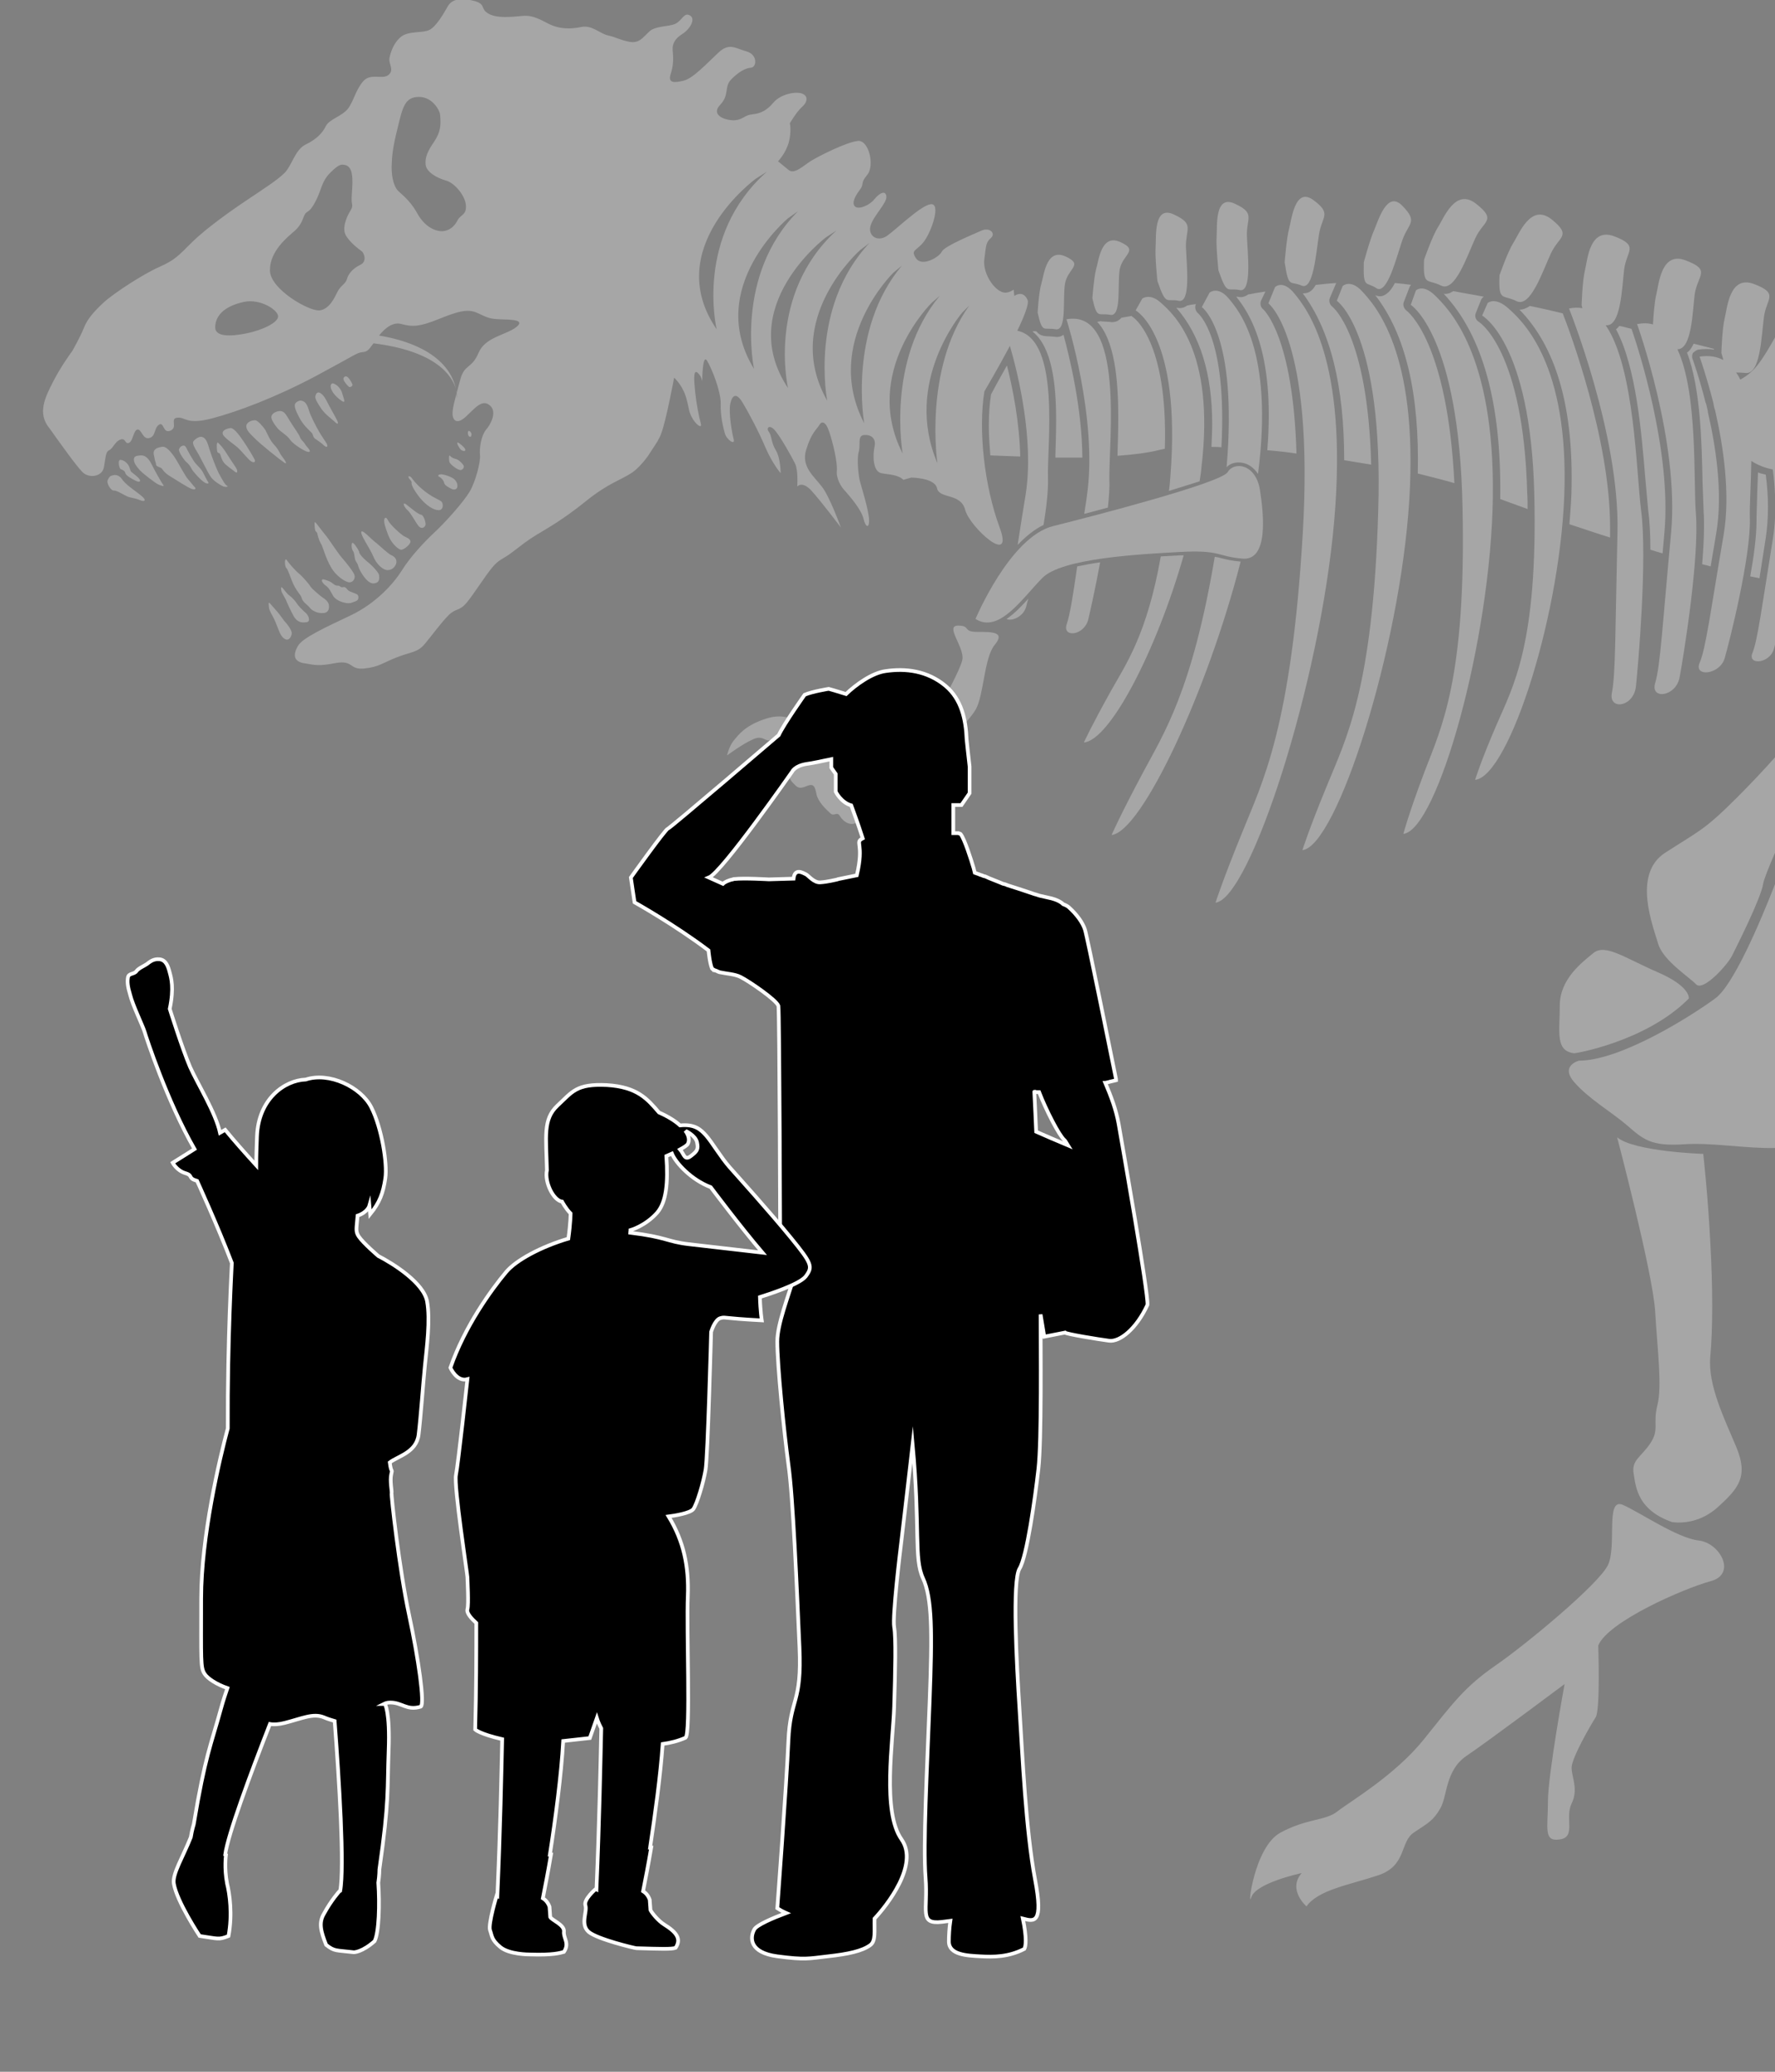 <?xml version="1.0" encoding="utf-8"?>
<!-- Generator: Adobe Illustrator 27.8.1, SVG Export Plug-In . SVG Version: 6.00 Build 0)  -->
<svg version="1.1" id="_レイヤー_1" xmlns="http://www.w3.org/2000/svg" xmlns:xlink="http://www.w3.org/1999/xlink" x="0px"
	 y="0px" viewBox="0 0 480 560" style="enable-background:new 0 0 480 560;" xml:space="preserve">
<rect x="0" y="0" width="480" height="560" fill="#808080" stroke="none"/>
<style type="text/css">
	.st0{opacity:0.3;}
	.st1{fill:#FFFFFF;}
	.st2{stroke:#FFFFFF;stroke-miterlimit:10;}
	.st3{fill:none;}
</style>
<g class="st0">
	<path class="st1" d="M437.9,88.1c-0.3,0.4-0.6,0.7-0.9,0.9c5.4,10,6.9,27.8,7.9,40l0.8,8.8c0.4,3,0.6,6.7,0.6,10.8
		c1.1,0.3,2.2,0.7,3.3,1l0.5-5.7c2-22.1-7.3-50.5-8.9-55C440.1,88.6,439,88.3,437.9,88.1L437.9,88.1z"/>
	<path class="st1" d="M455.9,70.4c-6.7-2.6-7.3,6.4-8,9.2c-0.5,2-0.8,6-0.9,8.1c-1.3-0.4-2.7-0.4-4.3-0.1c0,0,11.5,31.8,9.2,56.4
		c-2.3,24.6-2.9,36-4.3,40.6c-1.4,4.6,5.6,3.8,6.6-1.5c1-5.3,5.4-32.2,4.4-44.4c-0.7-8.6,0.6-32.4-5-44.3c3.9,0.1,4.1-10.1,4.7-15
		C459.2,74.2,462.7,73,455.9,70.4L455.9,70.4z"/>
	<path class="st1" d="M413.7,82.7c-0.4,0.3-0.8,0.5-1.3,0.7c-0.5,0.2-1,0.3-1.5,0.3c9.7,9.9,14.4,25.7,14.1,47.2
		c0,3.4-0.3,7-0.6,10.8c3.4,1.1,7.1,2.4,11,3.6l0-1.5c0-0.5,0-1,0-1.5c0-23.7-11.1-53.3-12.8-57.6C419.7,84,416.7,83.3,413.7,82.7
		L413.7,82.7z"/>
	<path class="st1" d="M400.5,81.1c0.1-0.3,0.3-0.5,0.5-0.7c0,0,0.1-0.1,0.3-0.2c-2.8-0.5-5.6-1-8.3-1.5c-0.3,0.2-0.6,0.3-0.9,0.5
		c-0.6,0.2-1.1,0.3-1.7,0.2c10.5,11.1,15.6,29.5,15.3,54.8c0,0.2,0,0.5,0,0.7c1.6,0.6,4.1,1.5,7.4,2.7c0-1.4,0-2.8-0.1-4.2
		C412,94.6,400,87,399.9,87c-0.8-0.5-1.2-1.5-0.8-2.4L400.5,81.1L400.5,81.1z"/>
	<path class="st1" d="M419.6,59.3c-5.7-4.5-8.8,4-10.4,6.4c-1.5,2.4-3.7,8.7-3.7,8.7c-0.3,7.3,0.8,5.1,4.6,7
		c3.8,1.9,7.1-8.2,9.3-12.9C421.5,63.9,425.2,63.8,419.6,59.3L419.6,59.3z"/>
	<path class="st1" d="M402.3,81.9l-1.5,3.4c0,0,13.1,7.2,14.1,48.1c1,40.8-5.8,52.3-10.2,62.5c-4.4,10.2-5.8,14.9-5.8,14.9
		c9.2-0.9,23.7-45.9,24.2-80c0.5-34-12.1-44.7-15.5-47.7C404.2,80.2,402.3,81.9,402.3,81.9L402.3,81.9z"/>
	<path class="st1" d="M371.6,62.2c-1.1,2.4-2.8,8.7-2.8,8.7c-0.2,7.3,0.6,5.1,3.4,7c2.9,1.9,5.4-8.2,7-12.9c1.6-4.7,4.4-4.9,0.1-9.3
		C375.1,51.2,372.7,59.7,371.6,62.2L371.6,62.2z"/>
	<path class="st1" d="M459.3,94.5c1.5-0.2,2.9-0.2,4.2,0c0-0.1,0-0.1,0-0.2c-1.8-0.5-3.6-0.9-5.5-1.4c-0.5,1-1,1.9-1.8,2.4
		c3.7,9.6,4,24.7,4.2,34.9l0.3,8.2c0.1,1.2,0.1,2.5,0.1,4c0,3-0.2,6.5-0.5,10.1c0.8,0.2,1.6,0.4,2.3,0.6l1.5-8.9
		c1.9-11.1-0.2-24-2.3-33c0,0,0.1,0.2,0.1,0.2l-0.6-2.6c0,0,0,0.3,0,0.3c-1.8-7.2-3.6-12.1-3.6-12.1c-0.2-0.5-0.1-1.2,0.1-1.6
		C458.3,95,458.7,94.6,459.3,94.5L459.3,94.5z"/>
	<path class="st1" d="M363.1,77.3l-1.6,4c0,0,12.7,8.6,11.2,56.9c-1.4,48.3-8.9,61.9-13.8,74c-5,12.1-6.7,17.6-6.7,17.6
		c9.3-1,26.4-54.4,28.9-94.6c2.5-40.3-9.5-52.9-12.7-56.4C365.2,75.3,363.1,77.3,363.1,77.3L363.1,77.3z"/>
	<path class="st1" d="M382.9,78.5l-1.4,3.9c0,0,13.1,8.2,14,54.8c1,46.5-5.8,59.6-10.2,71.2c-4.4,11.6-5.8,17-5.8,17
		c9.2-1,23.7-52.3,24.2-91.1c0.5-38.8-12.1-50.9-15.5-54.3C384.8,76.6,382.9,78.5,382.9,78.5L382.9,78.5z"/>
	<path class="st1" d="M399.2,55.1c-5.7-4.5-8.8,4-10.4,6.4c-1.5,2.4-3.7,8.7-3.7,8.7c-0.3,7.3,0.8,5.1,4.6,7
		c3.8,1.9,7.1-8.2,9.3-12.9C401.1,59.7,404.9,59.6,399.2,55.1z"/>
	<path class="st1" d="M393.3,130.6C391.4,92,380.5,84.1,380.4,84c-0.7-0.5-1.1-1.5-0.8-2.3l1.5-3.9c0.1-0.3,0.2-0.5,0.4-0.7
		c0,0,0.1-0.1,0.1-0.1c-1.5-0.2-3-0.4-4.4-0.5c-0.9,1.8-1.9,2.9-3.1,3.4c-0.7,0.3-1.5,0.2-2.2-0.1c8.2,10.5,12,26.7,11.5,48.2
		C386.9,128.9,390.3,129.7,393.3,130.6L393.3,130.6z"/>
	<path class="st1" d="M361.3,76.6c0,0,0.1-0.1,0.1-0.1c-1.8,0.1-3.7,0.3-5.6,0.5c-0.5,0.9-1,1.5-1.7,1.9c-0.5,0.3-1.2,0.4-1.8,0.4
		c7.5,10,11.2,25.1,11.2,45.1c2.5,0.4,4.9,0.8,7.3,1.2c-0.9-35.2-10.4-42.6-10.5-42.7c-0.7-0.5-1-1.5-0.7-2.3L361.3,76.6L361.3,76.6
		z"/>
	<path class="st1" d="M317.5,58c-5.6-2.7-4.8,6.1-5,8.8c-0.2,2.7,0.5,9.2,0.5,9.2c2.4,6.9,2.4,4.6,5.7,5.3c3.4,0.8,2.2-9.5,2-14.5
		C320.6,61.8,323.1,60.6,317.5,58L317.5,58z"/>
	<path class="st1" d="M342.2,78.8c-1.5,0.2-3.1,0.5-4.7,0.8c-0.8,0.6-1.8,0.9-2.8,0.6l-0.4,0c3.4,4.2,10.6,14.8,8.4,41.5
		c2.6,0.2,5.2,0.5,7.9,0.9c-0.9-31.8-8.9-38.9-9-39c-0.7-0.5-0.9-1.5-0.6-2.3L342.2,78.8L342.2,78.8z"/>
	<path class="st1" d="M325,83c0,0,9.8,6.9,6.7,43.3c1-1.1,2.6-1.5,4.3-1.2c1.7,0.3,3.1,1.4,4.2,3c4.3-33.4-5.3-44.3-8-47.5
		c-2.9-3.4-5.1-1.5-5.1-1.5L325,83L325,83z"/>
	<path class="st1" d="M334,55.1c-5.6-2.7-4.8,6.1-5,8.8c-0.2,2.7,0.5,9.2,0.5,9.2c2.4,6.9,2.4,4.6,5.7,5.3c3.4,0.8,2.2-9.5,2-14.5
		C337,58.9,339.6,57.7,334,55.1L334,55.1z"/>
	<path class="st1" d="M269,174.3c2.9-3.5-0.6-3.5-4.7-3.5c-4.1,0-1.7-1.7-5.2-1.7c-3.5,0,1.2,5.2,1.2,8.7c0,3.5-12.8,24.5-12.8,24.5
		c-4.5,3.3-2.4,7.6-4.1,7c-1.7-0.7-2.1-1.3-4-0.1c-1.9,1.2-6,1.6-9,1.7c-3,0.1-4.5-0.2-4.5-0.2s0.1-2.7-2-5.3
		c-2.1-2.6-4.7-2.7-3.7-5.9c1-3.2-3.2-5.8-5.2-5.5c-2,0.4-3.6-1.3-8.6,0.5c-5,1.8-6.6,4-8,5.7c-1.2,1.4-1.8,4-1.8,4s4.2-3.1,6.9-4.3
		c2.7-1.3,3.4,0.5,4.5,0.2c1.1-0.3,3.1-2,4.4-0.6c1.3,1.4,2.7,3.6,1,5c-1.7,1.5-3.4-1.3-8.4,0.5c-5,1.8-9.4,7.7-10.2,10.4
		c-0.9,2.7-0.1,3,1.2,0.9c1.3-2.1,2.3-1.9,3.9-2.9c1.6-1,0.4-2.9,3.3-3.8c2.9-0.9,3.8-0.2,5.2,0.7c1.4,0.9,2.3,0.3,3.8-0.2
		c1.4-0.5,1.2,0.5,2.3,1.6c1.1,1.1,1.5,1.7,3.6,0.8c2.1-0.9,2.3,0.3,2.7,2.2c0.4,2,2.6,4.1,3.7,5.1c1.1,1.1,1.8-0.7,2.7,0.9
		c1,1.6,3.1,2.8,4.8,1.4c1.7-1.5,4.7-2.9,6.1-3.4c1.5-0.5,2.7,0.1,4.4-0.6c1.8-0.7,1.4-2.6,2.5-2.9c1.1-0.3,2.8,1.7,4.5,0.2
		c0.5-0.5,0.9-0.9,1.3-1.3c0,0,4.4-4.3,3.8-8.4c-0.6-4.1,7-9.9,9.3-14C266.1,187.7,266.1,177.8,269,174.3L269,174.3z"/>
	<path class="st1" d="M321,82.6c-0.8,0.6-1.7,0.8-2.7,0.6l-0.2,0c6.4,7.3,9.7,17.8,9.7,31.3c0,2-0.1,4.2-0.2,6.3
		c0.9,0,1.8,0,2.7,0.1c1.6-29.7-6.2-36.1-6.3-36.2c-0.7-0.6-1-1.6-0.6-2.5C322.5,82.3,321.8,82.4,321,82.6z"/>
	<path class="st1" d="M277.5,164c0.1-0.5,0.3-1.3,0.6-2.2c-1.8,2-3.8,4.1-5.9,5.5C273.5,168,276.7,166.8,277.5,164z"/>
	<path class="st1" d="M471.9,100.8c4.2,0.7,4.4-9.9,5.1-15c0.6-5.1,4.2-6.4-2.6-9c-6.7-2.6-7.3,6.4-8,9.2c-0.7,2.8-0.9,9.4-0.9,9.4
		c0.2,0.7,0.4,1.3,0.5,1.9c-1.7-0.9-3.8-1.3-6.4-0.9c0,0,1.8,5,3.7,12.4c0.1,0.6,0.2,1.3,0.5,2.1c2.2,9.6,4.2,22.6,2.3,33.7
		c-3.6,21-4.8,30.7-6.5,34.6c-1.6,3.9,5.5,3.2,6.8-1.3c1.3-4.5,7.1-27.5,6.8-37.8c-0.1-3.3,0.3-9.1,0.4-15.5
		c1.7,1.1,3.7,1.9,5.8,2.3c0.3,2.2,0.5,4.5,0.6,6.9V91.2c-1.4,2.5-2.9,5.1-4.5,7.2c-1.5,2-3.2,3.3-4.9,4.2c-0.3-0.7-0.7-1.3-1.1-1.9
		C470.2,100.7,470.9,100.7,471.9,100.8L471.9,100.8z"/>
	<path class="st1" d="M462.5,335.8c-0.6-12.3-1.9-23.9-1.9-23.9s-18.7-0.6-23.3-4.5c0,0,9.7,36.8,10.3,47.2
		c0.6,10.3,1.9,20,0.6,25.2c-1.3,5.2,0.6,6.5-1.9,10.3c-2.6,3.9-5.2,4.5-4.5,8.4c0.6,3.9,1.3,9.7,10.3,12.9c0,0,6.5,1.3,12.3-3.9
		c5.8-5.2,8.4-8.4,5.2-16.2c-3.2-7.7-7.8-16.8-7.1-24.6C463.2,359.1,463.2,348.1,462.5,335.8L462.5,335.8z"/>
	<path class="st1" d="M434.8,423.1c-2.6,5.2-22,21.3-30.4,27.1c-8.4,5.8-11.6,10.3-19.4,20c-7.8,9.7-20,16.8-23.3,19.4
		c-3.2,2.6-8.4,1.9-15.5,5.8c-7.1,3.9-9,21.3-7.8,17.4c1.3-3.9,13.6-6.5,13.6-6.5c-3.9,4.5,1.3,9,1.3,9c3.2-4.5,11.6-5.8,19.4-8.4
		c7.8-2.6,5.8-9.1,9.7-11.6c3.9-2.6,5.2-3.2,7.1-6.5c1.9-3.2,1.3-10.3,7.1-14.2c5.8-3.9,26.5-19.4,26.5-19.4s-4.5,24.5-4.5,31.7
		s-1.3,11,3.2,10.3c4.5-0.6,1.3-5.8,3.2-9.7c1.9-3.9,0-7.1,0-9.7s5.2-11.6,6.5-13.6c1.3-1.9,0.7-19.4,0.7-19.4
		c2.6-6.5,23.3-15.5,30.4-17.4c7.1-1.9,2.6-10.3-3.2-11c-5.8-0.6-16.2-7.8-20.7-9.7C434.1,405,437.3,417.9,434.8,423.1L434.8,423.1z
		"/>
	<path class="st1" d="M319.1,149.2c11.1-0.6,9.9,1.2,16.9,1.8c7,0.6,5.8-11.7,4.7-18.7c-1.2-7-7-7.6-8.7-4.7
		c-1.7,2.9-35.6,11.7-47.2,14.6c-11.7,2.9-21,25.1-21,25.1c6.4,4.1,12.8-5.8,18.1-11.1C287.1,150.9,308.1,149.8,319.1,149.2
		L319.1,149.2z"/>
	<path class="st1" d="M302.9,65.4c-5.2-2.3-5.8,5.2-6.5,7.4c-0.6,2.3-1,7.8-1,7.8c1.3,5.8,1.6,3.9,4.8,4.5c3.2,0.6,1.9-8.1,2.6-12.3
		C303.6,68.7,308.1,67.7,302.9,65.4L302.9,65.4z"/>
	<path class="st1" d="M320.1,150.1c-0.3,0-0.6,0-0.9,0c-1.5,0.1-3.3,0.2-5.3,0.3c-3.7,21-9.4,29.1-13.5,36.4
		c-5.3,9.5-7.3,13.9-7.3,13.9C300.2,200.1,312.8,175.7,320.1,150.1L320.1,150.1z"/>
	<path class="st1" d="M294.3,167.4c0.5-2.1,1.9-8.3,3.2-15.4c-2.2,0.3-4.3,0.7-6.2,1.1c-1.2,8.4-2,13.1-2.8,15.5
		C287.1,172.5,293.2,171.9,294.3,167.4L294.3,167.4z"/>
	<path class="st1" d="M335.5,151.8c-2.4-0.2-3.9-0.6-5.2-0.9c-0.6-0.2-1.1-0.3-1.8-0.4c-6.1,36.2-13.8,47.8-19.4,58.3
		c-6.2,11.6-8.5,16.9-8.5,16.9C308.7,224.9,326.5,187,335.5,151.8L335.5,151.8z"/>
	<path class="st1" d="M355.2,54.1c-5-3.7-5.9,5.1-6.6,7.7c-0.7,2.6-1.2,9.1-1.2,9.1c1.1,7.2,1.4,4.9,4.6,6.3c3.2,1.4,3.9-9,4.7-13.9
		C357.5,58.4,360.2,57.8,355.2,54.1L355.2,54.1z"/>
	<path class="st1" d="M360.8,140.8c3.8-43.9-7.7-57.7-10.8-61.5c-3.1-3.8-5.2-1.7-5.2-1.7l-1.8,4.4c0,0,12.4,9.3,9.3,62.1
		c-3.1,52.7-11,67.5-16.3,80.7c-5.4,13.2-7.3,19.2-7.3,19.2C338,243,357,184.7,360.8,140.8L360.8,140.8z"/>
	<path class="st1" d="M308.9,80.7l-1.8,3.2c0,0,12.4,6.7,9.4,44.8c-0.1,1.4-0.2,2.7-0.4,4c3.3-1,6-1.9,8.3-2.6
		c0.2-1.3,0.4-2.5,0.5-3.8c3.8-31.7-7.8-41.6-10.9-44.4C311,79.1,308.9,80.7,308.9,80.7L308.9,80.7z"/>
	<path class="st1" d="M306.2,85.6c-0.1,0-0.1-0.1-0.2-0.2c-0.9,0.2-1.9,0.3-2.8,0.5c-0.1,0.2-0.3,0.4-0.5,0.5
		c-0.7,0.6-1.7,0.8-2.7,0.6l-1.6-0.1c-0.3,0-0.5,0-0.7-0.1c-0.3,0.1-0.7,0.1-1,0.2c4.7,4.9,5.7,15.6,5.7,25.5
		c0,3.6-0.1,7.1-0.2,10.3l0,0.4c4.3-0.3,8.3-0.8,11.4-1.6c0.4-0.1,0.9-0.2,1.4-0.3C315.9,91.7,306.3,85.6,306.2,85.6L306.2,85.6z"/>
	<path class="st1" d="M424.3,83.4c0,0,13.7,34,13.1,60.4c-0.6,26.4-0.5,38.6-1.5,43.4c-1,4.9,5.9,4,6.5-1.7
		c0.6-5.7,3.1-34.5,1.4-47.5c-1.3-9.9-1.7-38.7-9.6-50.1c4.1,0.6,4.4-9.9,5-15c0.6-5.1,4.2-6.4-2.6-9c-6.8-2.6-7.3,6.4-8,9.2
		c-0.7,2.8-0.9,9.4-0.9,9.4c0.1,0.3,0.1,0.5,0.2,0.8C426.8,83.1,425.6,83.1,424.3,83.4L424.3,83.4z"/>
	<path class="st1" d="M279.2,89.6c5.3,4.2,6.4,14.2,6.4,23.9c0,3.4-0.1,6.6-0.2,9.6l0,0.6c2.4,0,4.9,0,7.3,0
		c-0.1-13.3-3.4-26.9-5.1-33.2c-0.7,0.5-1.6,0.7-2.5,0.5l-1.6-0.1c-1.6,0-2.5-0.4-3.2-1.3C280,89.5,279.6,89.5,279.2,89.6
		L279.2,89.6z"/>
	<path class="st1" d="M288.1,69.3c-5.2-2.3-5.8,5.2-6.5,7.4c-0.7,2.3-1,7.8-1,7.8c1.3,5.8,1.6,3.9,4.8,4.5c3.2,0.6,1.9-8.1,2.6-12.3
		C288.7,72.5,293.2,71.6,288.1,69.3z"/>
	<path class="st1" d="M288.4,86.3c0,0,8.6,27,5.5,47.9c-0.2,1.7-0.5,3.2-0.7,4.7c2.2-0.6,4.3-1.1,6.4-1.7c0.3-2.9,0.5-5.5,0.4-7.6
		C299.8,119.5,304.2,83.4,288.4,86.3L288.4,86.3z"/>
	<path class="st1" d="M82.8,168.2c1.4-0.1,0.6-2-0.2-2.6c-0.7-0.6-1.8-1.7-2.2-2.3c-0.4-0.7-1.4-1.8-2.1-2.3
		c-0.6-0.4-1.5-1.6-1.9-2.1c-0.6-0.6-0.4,0.6-0.2,1.2c0.3,0.6,0.8,1.4,1.1,2c0.2,0.6,1.4,3.2,2.2,4.6
		C80.4,168.1,81.4,168.4,82.8,168.2L82.8,168.2z"/>
	<path class="st1" d="M95.2,146.8c-0.3,0.7,0,1.9,0.3,2.2c0.3,0.4,0.3,1.2,0.5,2.1c0.2,0.9,0.6,0.8,0.9,2c0.3,1.1,2.3,4.7,4.1,4.6
		c1.8-0.1,1.6-1.5,1.5-2.3c-0.2-0.8-2-2.7-3.2-3.6c-1.2-1-2.2-2.1-2.2-2.7C96.9,148.5,95.5,146.3,95.2,146.8L95.2,146.8z"/>
	<path class="st1" d="M97.7,143.8c-0.2,0.9,2.2,4.2,3.2,6.5c0.9,2.3,2.8,3.9,4,3.8c1.2,0,2.2-1.1,2.3-2.1c0.1-1-0.6-1.6-1.5-2
		c-0.8-0.4-2.6-2.1-3.9-3.2C100.4,145.8,97.9,142.9,97.7,143.8L97.7,143.8z"/>
	<path class="st1" d="M84,158.6c-0.3-0.6-2.3-2.9-3.2-3.6c-0.9-0.7-2.6-2.7-3.1-3.4c-0.8-1.4-0.8,1.3-0.3,1.9
		c0.4,0.5,0.4,0.5,1.5,3.4c1.1,2.9,2.5,3.8,2.7,4.8c0.2,1,1.7,1.9,2.2,2.6c0.5,0.7,2.1,1.6,3.7,1.4c1.5-0.1,1.6-1.5,1.4-2.4
		c-0.3-0.9-1.2-1.5-1.8-1.9C86.4,160.9,84.4,159.2,84,158.6L84,158.6z"/>
	<path class="st1" d="M118.8,128.9c0.5,0.2,1.2,1,1.3,1.6c0.1,0.7,1.2,1.2,1.9,1.6c0.7,0.4,1.6,0.3,1.7-0.6c0.1-0.9-0.5-1.9-1.5-2.4
		c-1-0.5-2-0.8-2.8-0.9C118.4,128.2,118.3,128.7,118.8,128.9z"/>
	<path class="st1" d="M456.7,269.9c0,0,0.6-3.2-8.4-7.1c-9-3.9-14.2-7.8-17.4-5.2c-3.2,2.6-9.1,7.1-9.1,14.2
		c0,7.1-1.3,12.3,3.9,12.9C425.7,284.8,445.1,281.6,456.7,269.9L456.7,269.9z"/>
	<path class="st1" d="M111.5,129.4c-0.6-0.9-1.2-0.8-1-0.3c0.2,0.5,0.9,0.9,0.8,1.4c-0.1,0.5,0.5,1.8,2.2,4c1.8,2.2,3.8,3.4,5.1,3.4
		c1.4,0,1.3-1.8,0.8-2.3c-0.5-0.5-1.7-0.8-3.7-2.2C113.7,132,112.1,130.3,111.5,129.4L111.5,129.4z"/>
	<path class="st1" d="M104.9,140.6c-0.5-1-0.9-0.7-1-0.1c-0.1,0.6,0.2,1.9,1.1,4.2c0.9,2.3,2.8,3.9,3.5,3.9c0.7,0,2.5-1.4,2.5-2.2
		c0-0.8-1.1-1.1-1.8-1.5C108.5,144.5,105.6,142,104.9,140.6L104.9,140.6z"/>
	<path class="st1" d="M110.2,137.9c1,0.9,2.1,3.2,3,4.3c1,1.1,1.9,0.1,1.9-0.5c0-0.6-0.5-2.5-1.3-2.6c-0.8-0.1-3.2-2.2-4-2.8
		C108.7,135.6,109.2,137,110.2,137.9L110.2,137.9z"/>
	<path class="st1" d="M93.6,163c1.3,0.2,1.7-0.2,2.6-0.5c1-0.3,0.8-1.6,0.4-1.8c-0.4-0.3-1.9-0.7-2.4-1.1c-0.4-0.3-0.7-1.1-1.4-0.9
		c-0.7,0.2-0.8-0.4-1.4-0.4c-0.6,0.1-1.2-0.4-1.7-0.8c-0.5-0.4-1.7-0.8-2.2-0.9c-1-0.1-0.2,1.2,0.6,1.7c0.8,0.5,1.4,1.7,2,2.8
		C90.7,162.1,92.3,162.8,93.6,163L93.6,163z"/>
	<path class="st1" d="M73.8,166.7c0.4,0.7,1,2.1,1.6,3.7c0.6,1.6,1.3,2.3,2.1,2.5c0.8,0.1,1.4-1,1.4-1.8c0-0.8-1.3-2.5-1.7-2.9
		c-0.4-0.4-1-1.3-1.6-2.1c-0.6-0.8-2.1-2.4-2.5-2.9c-0.7-0.9-0.4,0.7-0.3,1.4C73,165.2,73.4,166,73.8,166.7L73.8,166.7z"/>
	<path class="st1" d="M127.5,117.5c0.1-0.4-0.3-0.9-0.6-1c-0.5-0.3-0.5,1.2,0,1.5C127.5,118.2,127.4,117.9,127.5,117.5z"/>
	<path class="st1" d="M480,239c-4.1,10.5-11.3,27.4-16.2,30.9c-7.1,5.2-25.8,16.8-36.8,16.8c0,0-5.2,1.3-1.3,5.8
		c3.9,4.5,9.7,7.8,14.2,11.6c4.5,3.9,6.5,5.8,15.5,5.2c7.7-0.5,16.8,1.2,24.6,1V239L480,239z"/>
	<path class="st1" d="M75.7,111.1c-0.9,0-2.1,0.6-2.3,1.4c-0.2,0.8,0.8,2.2,1.6,3.2c0.8,1,2.6,1.9,3.4,3.1c0.8,1.2,3.4,2.8,4.4,3.2
		c1,0.4,1.2,0,0.8-0.5c-0.3-0.5-0.9-1-1.2-1.6c-0.4-0.6-1.1-1.1-1.3-1.8c-0.3-0.8-1.6-2.5-2.7-4.3C77.3,112,76.9,111.1,75.7,111.1
		L75.7,111.1z"/>
	<path class="st1" d="M81.4,108.3c-0.4-0.1-1.1,0.2-1.5,0.7c-0.4,0.5-0.2,1.5,0.9,3.6c1.1,2.2,2.4,3.3,3.2,4.1
		c0.9,0.8,0.4,1.1,1.1,1.8c0.8,0.6,1.8,1.2,2.5,1.9c0.8,0.7,1.1,0.4,0.8-0.4c-0.4-0.7-1.2-1.8-2.1-3.3c-0.9-1.6-2.3-4.2-2.8-5.9
		C83,109.1,82.4,108.4,81.4,108.3z"/>
	<path class="st1" d="M89.7,103.7c-0.8,0.7,0.1,2.7,2.2,4.3c2,1.6,1-0.3,0.6-1.8C92.1,104.6,90.2,103.3,89.7,103.7z"/>
	<path class="st1" d="M86.3,106.1c-0.5-0.1-0.8,0.2-1,0.9c-0.2,0.7,0.4,1.7,1.6,3.5c1.2,1.7,2.8,2.7,3.6,3.5
		c0.8,0.8,1.2,0.7,0.6-0.5c-0.6-1.2-2-3.6-2.7-5C87.6,106.9,86.9,106.3,86.3,106.1L86.3,106.1z"/>
	<path class="st1" d="M94.1,102c-0.7-0.7-1.4,0.1-1.2,0.6c0.1,0.5,1,1.6,1.4,1.9c0.3,0.4,1.2-0.2,1-0.6
		C95.2,103.6,94.7,102.6,94.1,102z"/>
	<path class="st1" d="M85.8,144.2c0.1,0.5,0.4,1.7,0.9,2.6c0.6,0.8,1.3,4,2.8,6.5c1.4,2.5,4.1,4.2,5.1,4.1c1-0.1,1.4-1,1.3-1.8
		c-0.1-0.8-2.1-3.3-3.4-4.8c-1.3-1.5-3.5-5-4.5-6.2c-1-1.2-2.3-3-2.7-3.4c-0.4-0.4-0.2,1.4-0.1,2C85.3,143.8,85.7,143.7,85.8,144.2
		L85.8,144.2z"/>
	<path class="st1" d="M33.9,127.9c0.1,0.6,1.8,1.6,2.9,2.1c1.1,0.5,1.3,0,0.9-0.5c-0.3-0.5-1.4-1.3-2-1.8c-0.6-0.4-0.4-1-1-2
		c-0.6-0.9-1.4-1.3-2-1.4c-1-0.2-0.5,2.2-0.1,2.5C33.2,127,33.8,127.3,33.9,127.9L33.9,127.9z"/>
	<path class="st1" d="M268,106.6c-0.4,2.6-0.6,5.4-0.6,8.5c0,2.6,0.2,5.3,0.4,8c2.4,0.1,5.1,0.2,8.1,0.3c-0.2-9.1-2-18.4-3.6-24.6
		C270.3,102.3,268.2,106.2,268,106.6z"/>
	<path class="st1" d="M123.3,105.2c0.1,0.4,0.2,0.7,0.2,1.1c0,0,0-0.1,0-0.1C123.4,105.9,123.4,105.5,123.3,105.2L123.3,105.2z"/>
	<path class="st1" d="M30.9,128.4c-1.1,0.2-1.2,0.3-1.7,1.2c-0.6,0.9,0.8,3.1,1.6,3c0.9-0.1,3.2,1.6,4.2,1.8c1,0.2,1.9,0.4,2.9,0.8
		c1,0.4,1.5,0.2,1.1-0.4c-0.4-0.6-1.8-1.6-3.4-2.8c-1.6-1.2-2.3-2-2.7-2.6C32.6,128.9,31.7,128.3,30.9,128.4L30.9,128.4z"/>
	<path class="st1" d="M22.3,127.6c1.6,1.7,5.3,1.4,5.8-1.3c0.5-2.6,0.4-4.1,1.4-4.6c1.1-0.5,1.6-2.4,3.1-2.9
		c1.4-0.5,1.2,1.4,2.3,0.9c1.1-0.5,1.2-3.5,2.3-3.6c1.1-0.1,1.4,2.8,3.2,2.3c1.8-0.5,1.2-2.7,2.6-3.6c1.4-0.9,1,2.5,3.1,1.6
		c2.1-0.9-0.3-3.3,1.9-3.5c2.2-0.2,2.4,2,9.3,0.2c6.9-1.8,17.3-5.7,28.2-11.5c11-5.9,10.9-6.2,12.4-6.4c1.4-0.1,1.7-0.5,3.1-2.4
		c16.9,2.1,21.2,8.7,22.3,12.3c-2.3-10.2-14.6-13.4-20.8-14.4c1.6-2,3.8-3.8,6.1-3.1c3,0.8,4.9,0.7,9.9-1.3c5-2,7.9-3,10.6-1.7
		c2.7,1.2,3.1,1.6,6.1,1.7c3,0.1,7.1,0.1,4.3,2.2c-2.8,2.1-8.3,2.6-10.1,6.9c-1.8,4.3-3.8,3-4.9,7.1c-0.4,1.4-0.7,2.6-1,3.7
		c0.2,0.9,0.1,1.4,0.1,1.4c0-0.4-0.1-0.9-0.1-1.3c-0.6,2.1-1,3.7-1.1,4.9c-0.2,1.9,0.7,4,3.5,1.5c2.7-2.5,4.6-5.1,6.8-2.9
		c1.6,1.7,0.1,4.8-1.3,6.4c-1.3,1.6-1.8,5-1.6,6.8c0.2,1.8-1.2,7.2-2.8,9.9c-1.6,2.7-6.3,8-9.4,10.9c-3.1,2.9-6.8,6.9-9,10.5
		c-2.3,3.6-7,8.8-13.7,12c-6.7,3.2-13.2,6.1-14.4,8.4c-1.3,2.3-1.1,4.2,1.9,4.6c3,0.5,3.8,0.8,8.5-0.1c4.7-0.8,3.5,1.9,7.6,1.5
		c4-0.4,5.1-1.6,9-3.1c3.9-1.5,5.5-1.2,7.5-3.7c2-2.4,4.3-5.6,6.3-7.6c2-2,2.9-1,4.9-3.4c2-2.4,4.9-7.1,6.9-9.5
		c2-2.4,2.8-2.1,5.5-4.2c2.8-2.1,3.8-3,6.6-4.7c2.8-1.7,7-4,13.2-9c6.2-5,9.5-5.7,12.6-7.8c1.4-1,2.9-2.6,4.2-4.4l2.6-4
		c0.5-0.9,0.9-1.7,1.1-2.4c1.2-3.1,3.4-14.8,3.4-14.8s2,1.7,3.1,4.9c1,3.2,0.7,4,1.7,5.8c0.9,1.8,2.9,3.4,2.4,1.6
		c-0.5-1.8-1.2-5.4-1.5-8.4c-0.3-2.9-0.6-6.2,0.6-5.3c1.2,1,1.3,2.5,1.3,2.5s0-7.8,1.3-5.7c1.3,2.1,3.7,8.2,3.7,11.5
		c-0.1,3.4,0.6,6.3,1.1,8.1c0.5,1.8,2.9,3.4,2.4,1.6c-0.5-1.8-1.4-7.3-0.9-9.6c0.5-2.3,1.6-3.1,3.3-0.3c1.7,2.8,4.5,8.1,6.3,12.4
		c1.9,4.3,4,6.7,4,6.7s0-4.1-1.3-6.2c-1.3-2.1-1.1-4-1.9-5c-0.8-1,0.2-2.2,1.8-0.2c1.7,2.1,4.4,7,5.3,8.8c0.9,1.8,0.6,6.2,0.6,6.2
		s1.3-1.6,3.8,1.1c2.5,2.7,8,10,8,10s-3-8.3-5.1-11c-2.1-2.8-5.7-5.4-4.3-10c1.4-4.6,2.8-5.5,3.5-6.6c0.6-1.2,1.7-1.3,2.7,1.6
		c1,2.9,2.3,8.3,2.1,10.6c-0.2,2.2,1.1,4.4,2.4,5.7c1.2,1.4,4.2,4.8,4.8,7.3c0.6,2.5,1.7,2.8,1.5-0.1c-0.3-2.9-1.9-8-2.4-9.8
		c-0.5-1.8-0.9-6.2-0.4-8.1c0.6-1.9-0.4-4.4,1.4-4.6c1.8-0.2,3.4,0.8,2.9,3.1c-0.5,2.3-0.5,6.7,1.8,7.2c1.9,0.4,4.4,0.3,6,1.8
		l2.1-0.6c0,0,6.4,0,7,2.9c0.6,2.9,6.4,1.2,7.6,5.8c1.2,4.7,13.4,15.7,9.3,4.7c-4.1-11.1-5.8-26.2-4.1-36.7c0,0,3.6-6.1,6.9-12.3
		c2.3,7.9,6.5,25.4,4.3,39.9c-0.9,5.4-1.6,10-2.2,13.9c2.2-2.3,4.5-4.2,7-5.4c0.8-4.8,1.3-9.4,1.2-12.7c-0.3-8.7,3.5-37.4-8.3-39.8
		c1.9-3.9,3.2-7.3,2.8-8.3c-1.3-2.9-3.6-1.1-3.6-1.1c-0.1-0.6-0.1-1.2-0.2-1.7c-0.6,0.4-1.2,0.7-2,0.8c-2.7,0.3-6.5-5-5.9-9.1
		c0.5-4.1,0.5-4.5,1.8-5.7c1.3-1.2-0.3-2.9-2.5-2c-2.2,1-10.1,4.2-10.8,5.7c-0.8,1.6-5.4,4.2-7,1.8c-1.6-2.4,0.3-1.9,2.3-4.7
		c2-2.8,4.5-10.2,1.7-9.9c-2.7,0.3-9.3,6.8-11.9,8.6c-2.6,1.7-5.1-0.1-4.4-2.7c0.7-2.7,4.5-6.2,4.3-8c-0.2-1.8-1.9-0.9-3.2,0.7
		c-1.2,1.6-4.3,3-5.3,2c-1-1,0.2-3,1.4-4.6c1.2-1.6-0.1-1.5,1.9-3.9c2.1-2.4,0.5-9.5-2.5-9.2c-3.1,0.3-10.6,4.1-12.7,5.4
		c-2.1,1.3-4.5,3.8-6.1,2.4c-1.6-1.3-2.8-2.3-2.8-2.3s2-2,2.9-5.1c0.8-3,0.3-5.2,0.3-5.2s1.9-3.2,3.3-4.4c1.4-1.2,1.9-3.1-0.3-3.7
		c-2.3-0.5-5.9,0.6-7.5,2.6c-1.7,2-3.4,2.9-5.6,3.1c-2.2,0.2-2.5,1.4-4.7,1.6c-2.2,0.2-6.8-1.2-4.1-4.1c2.7-2.8,1-4.9,3.1-7
		c2-2,3.8-3,5.3-3.1c1.5-0.1,1.9-3.5-1.2-4.4c-3-0.8-4.7-2.5-7.7,0.4c-3.1,2.9-6.8,6.9-9.3,7.5c-2.5,0.6-4.4,0.8-3.5-1.9
		c0.9-2.7,0.6-4.9,0.5-6.4c-0.1-1.5,0.5-3,2.6-4.3c2.1-1.3,3.7-4.1,2.1-5c-1.6-1-2.1,1.3-3.9,2.2c-1.8,0.9-5.5,0.5-7.2,2.2
		c-1.7,1.6-2.7,3.2-5.3,2.7c-2.6-0.5-3.5-1.2-5.7-1.7c-2.3-0.5-4.4-2.9-7.3-2.3c-2.9,0.6-5.5,0.5-7.8-0.4c-2.3-0.9-4.7-2.9-8-2.6
		c-3.3,0.3-7,0.7-9.3-0.6c-2.3-1.3-0.6-2.5-3.7-3.4c-3-0.8-6-0.9-7.3,1.4c-1.3,2.3-3.2,5.5-5,6.4c-1.8,0.9-5.5,0.2-7.6,1.8
		c-2.1,1.7-2.9,4.3-3.2,5.9c-0.2,1.5,1.4,3.2-0.3,4.5c-1.7,1.3-4.9-0.7-6.9,1.8c-2,2.4-2.5,5.4-4.1,7.4c-1.7,2-4.9,2.7-5.9,4.6
		c-0.9,1.9-2.6,3.6-5.5,5c-2.8,1.4-3.6,5.5-5.6,7.6c-2,2-5.5,4.2-10.1,7.3c-4.5,3-11.1,7.7-14.9,11.4c-3.7,3.7-4.7,4.9-9,6.8
		c-4.3,1.9-12.3,7.1-15,9.6c-2.7,2.5-4.4,4.5-5.3,6.8c-0.9,2.3-3.1,6.2-3.1,6.2s-3,4-5.2,8.3c-2.2,4.3-4.4,8.6-1,12.7
		C16.4,120,20.6,125.9,22.3,127.6L22.3,127.6z M260.2,84.5l1.9-1.9c-12.4,17.4-8.6,42.6-8.6,42.6C244.1,103.2,260.2,84.5,260.2,84.5
		L260.2,84.5z M251.9,81.9l2.2-1.9c-14.5,17.4-10,42.6-10,42.6C232.9,100.6,251.9,81.9,251.9,81.9z M241.6,73.7l2.3-1.9
		c-14.7,17.4-10.2,42.6-10.2,42.6C222.3,92.5,241.6,73.7,241.6,73.7z M232.6,67.6l2.5-1.9c-16.4,17.5-11.4,42.6-11.4,42.6
		C211.2,86.4,232.6,67.6,232.6,67.6z M223.3,64.2l2.9-1.9c-19,17.4-13.1,42.6-13.1,42.6C198.5,82.9,223.3,64.2,223.3,64.2
		L223.3,64.2z M213.1,59l2.7-1.9c-17.3,17.4-11.9,42.6-11.9,42.6C190.5,77.8,213.1,59,213.1,59L213.1,59z M204.4,48.3l3-1.9
		C187.7,63.8,193.8,89,193.8,89C178.7,67,204.4,48.3,204.4,48.3L204.4,48.3z M107.6,34.3c1.3-5.5,2-8.1,5.7-8.1
		c3.7,0,5.6,3.7,5.7,4.7c0.3,3.1,0.1,4.8-1.6,7.4c-1.8,2.6-2.5,4.3-2.3,6.2c0.2,2,3,3.6,5.5,4.3c2.5,0.7,5.4,4.4,5.4,6.9
		c0.1,2.5-1.5,2.3-2.3,3.9c-0.8,1.6-2.2,2.8-4.1,2.9c-1.9,0-4.7-1.1-6.8-4.9c-2.1-3.8-4.7-5.4-5.4-6.3c-0.7-0.9-1.5-2.9-1.5-6.2
		C106,41.9,106.2,39.9,107.6,34.3L107.6,34.3z M79.8,62.3c2.1-1.9,2.1-3.7,2.8-4.6c0.7-0.8,1.2-0.3,2.8-3.4c1.6-3.1,1.5-5.2,3.9-7.6
		c2.4-2.4,3-2.3,4-2.1c2,0.4,2,3.2,2,4.9c0,1.7-0.4,4.4-0.1,5.6c0.3,1.2-0.6,1.8-1.4,3.7c-0.7,1.9-1.2,3.7,0.1,5.4
		c1.2,1.7,3.2,3.2,3.9,3.7c0.6,0.4,1.6,2.8-0.4,3.7c-2.1,1-3.3,2.6-3.6,3.9c-0.4,1.3-1.7,1.7-2.5,3.3c-0.8,1.6-2.2,4.8-4.9,5.1
		c-2.8,0.3-13.5-5.8-13.4-10.9C73,67.9,77.6,64.2,79.8,62.3L79.8,62.3z M66,81.6c4.4-0.9,9,2.1,9.2,3.8c0.2,1.7-4.1,3.8-8.5,4.7
		c-4.4,0.9-8.7,1-8.5-1.8C58.3,85.5,60.4,82.8,66,81.6z"/>
	<path class="st1" d="M473.9,176.5c-1.4,3.4,4.7,2.9,5.8-1.1c0.1-0.3,0.2-0.7,0.3-1.1v-34.2c-0.1,1.9-0.3,3.8-0.6,5.7
		C476.4,164.4,475.3,173,473.9,176.5L473.9,176.5z"/>
	<path class="st1" d="M468.4,258.3c1.3-2.6,7.8-15.5,8.4-19.4c0.2-1.2,1.5-4.5,3.3-8.6v-25.7c-3.2,3.6-6.9,7.5-10.4,11
		c-9,9-10.3,9-19.4,14.9c-9,5.8-3.2,20-1.9,24.6c1.3,4.5,8.4,9,10.3,11C460.6,268,467.1,260.9,468.4,258.3L468.4,258.3z"/>
	<path class="st1" d="M475.8,156.3l1.7-10.9c0.4-2.6,0.6-5.4,0.6-8.4c0-2.7-0.2-5.7-0.6-8.7c-0.7-0.2-1.4-0.3-2.1-0.6
		c-0.1,2.5-0.2,5.3-0.2,5.3l-0.2,7c0,0.3,0,0.6,0,0.9c0,4-0.7,9.4-1.7,14.9C474.2,156,475,156.1,475.8,156.3L475.8,156.3z"/>
	<path class="st1" d="M67.9,124.7c0.8,0.5,1.2,0.2,1-0.4c-0.3-0.6-1.3-2.4-2.9-4.8c-1.6-2.4-2.9-3.9-3.7-3.8
		c-0.6,0.1-2.1,0.4-2.1,1.4c0,1,2.6,2.6,4.1,3.9C65.7,122.3,67.1,124.2,67.9,124.7z"/>
	<path class="st1" d="M125.8,121.4c-0.3-0.6-1.3-1.4-1.8-1.7c-0.9-0.5,0.2,1.6,0.8,2C125.4,122,126,122,125.8,121.4z"/>
	<path class="st1" d="M76.3,123.4c-0.8-1-0.8-1.7-2.1-3.1c-1.3-1.4-1.8-2.9-2.4-4c-0.7-1.1-2.1-2.6-2.7-2.7
		c-0.9-0.1-2.5,0.5-2.5,1.6c0,1.1,1,2,2.2,3.2c1.2,1.3,6.8,5.8,8,6.6C77.9,125.8,77.1,124.4,76.3,123.4L76.3,123.4z"/>
	<path class="st1" d="M44.1,131c-0.4-0.5-2.1-3.5-3.1-5.5c-1-2-2-2.5-3.1-2.4c-1,0.1-1.7,0.2-1.7,1.1c0,1,0.8,2,1.7,3
		c1,1,4.1,3.4,5,3.8C43.9,131.4,44.6,131.6,44.1,131z"/>
	<path class="st1" d="M64.1,127c-0.2-0.6-1.7-2.6-2.6-4.1c-0.9-1.5-2-2.8-2.5-3.2c-0.5-0.4-0.4,1.3-0.3,2.1c0.1,0.8,0.5,0.5,0.8,0.9
		c0.2,0.4,0.3,1.3,1,2.3c0.7,0.9,2.3,1.9,3,2.5C64.2,128,64.2,127.6,64.1,127L64.1,127z"/>
	<path class="st1" d="M121.8,123.3c-0.5-0.7-0.4,0.8-0.3,1.5c0.2,0.7,1.8,1.9,2.7,2.2c0.8,0.3,1.4-0.6,1.2-1.1
		c-0.2-0.5-1.3-1.6-2-1.8C122.6,123.9,122,123.6,121.8,123.3L121.8,123.3z"/>
	<path class="st1" d="M60.4,131.5c0.7,0.2,1.5,0.1,1-0.2c-0.5-0.2-1.4-1.8-2.3-3.5c-0.8-1.7-1.7-4-2.5-6.5c-0.7-2.6-1.3-3-2-3.2
		c-0.8-0.2-2,0.7-2.3,1.2c-0.4,0.5,0.4,1.9,1.1,3c0.7,1.1,2.8,5.5,3.6,6.6C57.7,130,59.7,131.2,60.4,131.5L60.4,131.5z"/>
	<path class="st1" d="M46.1,128.8c1.8,1.1,4.4,2.8,5.6,3.3c1.2,0.5,1.4-0.1,0.9-0.5c-0.4-0.4-0.8-1-1.7-2c-0.9-1-2.6-4.4-3.8-6.2
		c-1.3-1.8-2.4-2.9-3.4-2.6c-0.5,0.1-1.5,0.2-2,1c-0.4,0.7,0.1,1.7,0.1,2.2c0.1,0.6,0.4,1.1,0.4,1.6c0,0.5,1.2,0.7,1.5,1
		C44.1,127,44.3,127.7,46.1,128.8L46.1,128.8z"/>
	<path class="st1" d="M55.3,130.4c0.8,0.5,1.3,0.3,1-0.1c-0.3-0.4-1-1.8-1.3-2.4c-0.3-0.7-1-1.5-1.9-2.4c-0.9-0.9-2.5-4-2.8-4.6
		c-0.6-1.1-2,0-1.9,0.8c0.1,0.8,1.4,2.7,2,3.2c0.5,0.4,1,1,1.4,1.8C52.1,127.4,54.4,129.9,55.3,130.4z"/>
</g>
<g>
	<path class="st2" d="M256.6,524.8c0,3.6,4.9,3.8,8.5,4c3.6,0.2,7.6,0.2,11.9-2c0.4-0.7,0.7-2.9-0.4-8.2c3.1,0.8,5.6,1.5,3.3-10.6
		c-2.5-13.3-3.4-33.4-4.2-46c-0.8-12.5-2-34.7,0-38c2-3.2,4.2-19,5.1-26.9c0.9-7.9,0.6-32.6,0.6-41.8l1,6l5.6-1.1
		c0.3,0.4,8.9,1.8,11.9,2.2c2.9,0.4,7.4-3.2,10.4-9.7c0.3-2.9-6.7-42.6-7.8-48.9c-0.7-3.9-2-7.3-3.6-11.1c0.1,0,0.3-0.1,0.4-0.1
		c0.3-0.1,0.6-0.1,0.8-0.2c0.1,0,0.3-0.1,0.4-0.1c0.4-0.1,0.9-0.2,1.3-0.3c0,0,0-0.1,0-0.1c0-0.1,0-0.1,0-0.2
		c-0.8-3.9-7.8-38.6-8.4-40.4c-0.6-1.9-2.2-4.1-4.3-6c-0.3-0.3-0.8-0.6-1.6-0.9c0,0,0,0,0,0c0,0-1-1.2-4.2-1.8
		c-0.4-0.1-1.3-0.3-2.2-0.5c-0.4-0.1-0.8-0.3-1.3-0.4c0,0,0,0,0,0c0,0,0,0,0,0c-2.3-0.8-4.8-1.6-7.3-2.4c-0.1,0-0.1,0-0.2-0.1
		c-0.2-0.1-0.4-0.1-0.6-0.2c-0.1,0-0.3-0.1-0.4-0.1c-0.2-0.1-0.4-0.1-0.5-0.2c-0.2-0.1-0.3-0.1-0.5-0.2c-0.2-0.1-0.3-0.1-0.5-0.2
		c-0.2-0.1-0.3-0.1-0.5-0.2c-0.2-0.1-0.3-0.1-0.5-0.2c-0.2-0.1-0.3-0.1-0.5-0.2c-0.2-0.1-0.3-0.1-0.5-0.2c-0.2-0.1-0.3-0.1-0.5-0.2
		c-0.1-0.1-0.3-0.1-0.4-0.2c-0.2-0.1-0.3-0.1-0.5-0.2c-0.1,0-0.3-0.1-0.4-0.1c-0.2-0.1-0.3-0.1-0.5-0.2c-0.1,0-0.2-0.1-0.3-0.1
		c-0.2-0.1-0.4-0.1-0.5-0.2c-0.1,0-0.2-0.1-0.3-0.1c-0.3-0.1-0.5-0.2-0.8-0.3c0,0-0.1-0.4-0.3-1.2c-0.7-2.4-2.5-8-3.5-9.2
		c0-0.1-0.1-0.1-0.1-0.1c0,0-0.1-0.1-0.2-0.1c0,0-0.1,0-0.1,0c-0.1,0-0.1,0-0.2-0.1c-0.1,0-0.1,0-0.2,0c-0.1,0-0.1,0-0.2,0
		c-0.1,0-0.2,0-0.2,0c-0.1,0-0.1,0-0.2,0c-0.1,0-0.2,0-0.3,0c-0.1,0-0.1,0-0.2,0c0,0-0.1,0-0.1,0v-7.6h2.2l2.2-3.2v-7.2
		c-0.3-2.5-0.8-7.3-0.8-7.3l0,0c-0.2-5.4-1.4-10.9-5.7-14.5c-4.9-4.1-10.8-4.8-16.2-4c-3.7,0.5-8.1,3.7-10.7,6.2
		c-2.5-0.8-4.7-1.4-4.7-1.4s-4.4,0.7-6.5,1.6c0,0-5.6,7.9-7,10.9c0,0-29.3,25.1-30,25.3c-0.7,0.2-10,13.2-10,13.2l1,6.7
		c0,0,10.9,6.1,20,13c0,0,0.3,3.3,0.9,4.8c0,0.1,0.1,0.2,0.2,0.2c0,0,0,0,0.1,0.1c0,0.1,0.1,0.1,0.2,0.1c0,0,0.1,0,0.1,0.1
		c0.1,0,0.2,0.1,0.2,0.1c0,0,0,0,0.1,0c0.1,0.1,0.2,0.1,0.3,0.1c0,0,0.1,0,0.2,0.1c0.1,0,0.2,0.1,0.2,0.1c0.1,0,0.1,0,0.2,0.1
		c0.1,0,0.2,0,0.3,0.1c1.8,0.4,4.2,0.5,5.7,1.3c2.2,1.1,9.7,6.2,10.2,7.8c0.3,1.1,0.5,67.2,0.5,67.7c0,0.4,2.1,3.2,4,4.7
		c-1.8,6.1-4.8,13.6-4.8,18.3c0,6.4,1.8,24.3,3,33.2c1.3,9,2.3,34,3,49.4c0.7,15.4-2.5,13.6-3,25.4c-0.5,11.8-3,45.2-3,45.2
		c0.6,0.4,1.5,0.9,2.4,1.3c-3.7,1.4-7.9,3.2-8.6,4.4c-1.3,2.3-1.3,6.3,6.2,7.3c7.6,1,8.4,0.6,13.7,0c5.4-0.6,9.2-1.4,11.4-3
		c1.6-1.1,1.1-3.8,1.2-7.2c3.3-3.5,12.1-14.6,7.3-21.4c-5.3-7.5-2.3-26.3-2-35.9c0.3-9.7,0.5-18.6,0-21.5c-0.5-2.9,1.6-20.4,2-23.6
		c0.4-3.2,3-25.8,3-25.8c2.1,22.9,0.3,30.8,2.8,36.2c2.5,5.4,2.5,14.6,1.8,33.2c-0.7,18.6-1.8,38.8-1.1,47.8
		c0.7,8.9-1.9,12.6,4.4,11.9c0.7-0.1,1.5-0.2,2.3-0.3C256.7,521.2,256.6,523.3,256.6,524.8L256.6,524.8z M280.1,295.2
		C280.1,295.2,280.1,295.2,280.1,295.2c0.1,0,0.1,0,0.2,0c0.1,0,0.1,0,0.2,0c0,0,0,0,0.1,0c0.1,0,0.3,0,0.4,0
		c1.9,4.9,5.4,11.7,6.8,12.9c0.2,0.1,0.5,0.7,1,1.5c-3.1-1.3-6.1-2.6-8.6-3.7c-0.1-2.8-0.3-6.4-0.5-10.8
		C279.6,295.1,279.8,295.2,280.1,295.2L280.1,295.2z M231.7,236.6l-4.9,1c-0.1,0-0.2,0-0.3,0.1l-0.4,0.1c0,0-2.5,0.6-4.2,0.7
		c-1.8,0.2-3.3-1.9-4-2.2s-3-1.8-3.3,1.2l-6.7,0.2c0,0-6.7-0.4-9.3-0.1c0,0,0,0-0.1,0c-0.1,0-0.2,0-0.3,0.1
		c-0.6,0.1-1.1,0.3-1.6,0.5c-0.4,0.2-0.8,0.4-1.1,0.7l-3.8-1.7c3.5-1.4,22.5-28.6,22.5-28.6s0.7-1.6,3.9-2.1
		c1.6-0.2,4.3-0.8,6.7-1.3v2.3c0,0,0.4,0.6,1.2,1.7v4.8c0,0,1.4,2.9,4.2,3.7c0,0,2,5.4,3.1,8.9C231,227.8,233.8,227.8,231.7,236.6
		L231.7,236.6z"/>
	<path class="st2" d="M182.7,526.5c1.6-2.4,0.3-4.2-3.1-6.3c-1.6-1-3.3-3.1-3.7-3.9l-0.2-2.8c-0.4-1.1-1-1.8-1.8-2.3
		c0.6-3,1.4-7.1,2.2-11.8c-0.1,0-0.2,0-0.3,0c1.3-8.7,2.8-19.3,3.4-28c2.1-0.3,4.2-0.8,6.2-1.7c1.4-1,0.2-29.4,0.6-38.3
		c0.3-8-1.1-14.8-5.2-21.5c1.6-0.2,5.9-0.9,6.7-2c1-1.4,2.7-7.1,3.3-10.6s1.5-37.3,1.5-37.3s1-3.3,2.5-3.7c1.5-0.4,0,0,11.2,0.6
		c0,0-0.4-2.5-0.5-6.3c2.2-0.7,10.7-3.4,12.4-5.6c1.9-2.6,1.8-3.3-4-10.4c-5.8-7.1-14.3-16.5-16.6-19.1c-2.3-2.6-4.8-6.8-6.3-8.5
		c-1.5-1.7-3.1-3.2-7.1-2.8c-1.2-1.1-3-2.3-5.7-3.5c-3.1-3.6-5.8-6.9-14.1-7.4c-8.3-0.4-9.3,1.8-13.4,5.6c-3.9,3.7-3,8.3-2.8,17.4
		c-0.7,3.3,1.8,8.2,4.1,8.5c0,0,1,1.9,2.3,3.2c0,0,0,2.5-0.6,6.8c-7.4,2.2-14.1,5.8-16.8,9c-4.1,4.9-11.2,14.7-15.1,25.9
		c0,0,1.7,3.9,4.6,3.1c0,0-2.5,23-3.1,25.9s3.1,26.9,3.1,27.6c0,0.8,0.4,7.3,0,8.7c-0.3,1.1,1.3,2.7,2.4,3.7c0,8.2,0,17.8-0.3,28.8
		c0,0,1.2,1.2,7.3,2.6c-0.2,8.7-0.5,24.4-1.3,42.4l-0.2-0.1c0,0-2.3,7.6-1.8,9.3c0.6,1.7,0.4,2.6,2.8,4.6c2.4,2,7.7,2,8.1,2
		c6.1,0.2,8-0.4,9.1-0.7c1.6-2.4-0.2-3.7,0-5.5s-3.3-3.1-3.7-3.9l-0.2-2.8c-0.4-1.1-1-1.8-1.8-2.3c0.6-3,1.4-7.1,2.2-11.8
		c-0.1,0-0.2,0-0.3,0c1.5-9.6,3.1-21.6,3.6-30.7c2-0.2,4.3-0.5,7.2-0.8l1.9-5.4c0,0,0.4,1.3,1.2,2.8c-0.2,8.5-0.5,24.8-1.3,43.5
		l-0.2-0.1c0,0-3.3,2.8-2.8,4.4c0.6,1.7-1.5,5.1,0.9,7.2c2.4,2,12.5,4.4,12.9,4.4C178.7,526.8,181.6,526.9,182.7,526.5L182.7,526.5z
		 M192.2,320.9c0,0,8.1,10.8,14,17.7c0,0-13.1-1.5-20-2.3c-5.9-0.7-5.9-1.9-15.8-3.1c0-0.2,0.1-0.4,0.1-0.7c0,0,4-1.1,7.2-4.7
		c2.5-2.9,3-8.1,2.5-15.3c0.5-0.2,1-0.5,1.5-0.7C182.7,314.3,186.9,318.9,192.2,320.9L192.2,320.9z M188.5,308.8
		c0.4,1.9,0,2.4-1.7,3.7c-1.7,1.3-1.8-0.5-2.9-1.8c1.1-0.6,1.9-1.1,2.1-1.5c0.4-0.7,0.5-2-0.7-3.6
		C185.4,305.7,188.1,306.9,188.5,308.8L188.5,308.8z"/>
	<path class="st2" d="M39.1,278.9c0.4,1.4,6.1,18.8,13.5,31.7c-1.7,1.1-3.7,2.3-5.9,3.7c0,0,1.1,2.1,3.4,2.8
		c2.3,0.7,0.5,1.3,3.2,2.1c0,0,5.5,12,9.4,22.2c0,0.4-1.2,20.4-1.1,44.7c-2.2,8.1-7.2,29.3-7.2,46s-0.2,18.6,0.9,20.3
		c0.8,1.3,3.3,2.9,6.2,3.9c-0.5,1.5-1.1,3.2-1.7,5.4c-2.8,10.2-4.3,12.8-7.4,31.4c0,0-0.5,1.6-0.8,3.5c-2.1,5.3-5,9.9-4.6,12.5
		c0.8,4.9,7,14.2,7,14.2c5,0.7,5.1,1.1,7.8,0c1.1-5.9,0.3-11.4-0.4-14.2c-0.8-4.2-0.3-7.7-0.3-7.7l-0.2-0.1
		c0.7-5.3,6.7-21.5,12.1-35.3c1.1,0.2,2.4,0.1,4-0.3c4.7-1.2,7.7-2.7,10.6-1.5c0.9,0.4,1.9,0.7,2.9,1c1.2,15.6,2.7,39.5,1.5,45.9
		l-0.2,0.1c0,0-2.2,2.4-4.2,6.1c-1.5,2.5-0.8,4.8,0.6,8.4c2.3,1.8,2.5,1.4,7.5,2c0,0,2.2,0,5.6-3c1.2-2.4,1.4-10.1,1-15.8
		c0.3-1.9,0.3-3.6,0.3-3.6c2.7-18.7,2.1-21.6,2.5-32.1c0.4-10.5-1-12.6-1-12.6h-0.3c0.4-0.2,0.9-0.4,1.6-0.4
		c3.3-0.1,4.6,2.3,8.4,1.1c1.1-0.7-0.6-12.8-3.2-24.9c-2.6-12.1-4.9-32.5-4.7-32.9c0.1-0.4-0.5-3.3-0.1-5c0.4-1.7,0,0-0.4-3.2
		c2.2-1.7,7.2-2.7,7.8-7.5c0.6-4.9,1.2-13.6,1.7-18.6c0.5-5,1.5-12.4,0.6-17.4c-0.9-5-9.1-10.2-13.2-12.3c0,0-4.1-3.5-5.3-5.3
		c-0.9-1.4-0.6-2-0.3-5.6c0,0,0,0,0,0c0,0,0,0,0,0c2.7-0.9,3.2-2.7,3.2-2.7l0.2,2.3c2.6-3.2,3.5-5.7,4.1-9.7s-1-13.7-3.8-19.2
		c-2.8-5.5-11.4-9.6-17.7-7.5c-5.8,0.2-12.8,5.3-13.2,15.3c-0.1,2.6-0.2,5.3-0.2,7.9c-3.1-3.4-6.2-6.9-8.4-9.6c0,0-0.5,0.3-1.4,0.8
		c-1.2-5.5-6.1-13.3-8.1-17.8c-2.1-4.9-5.5-15.7-5.5-15.7c1.2-5.7,0.4-8.3,0-9.8c-0.4-1.6-1-3.4-2.7-3.6c-1.7-0.2-2.7,0.7-3.5,1.3
		c-0.9,0.6-2.2,1.1-2.8,1.9c-0.6,0.9-2.1,0.5-2.3,1.7c-0.2,1.2-0.1,2.4,0.6,4.7C35.8,271.5,38.7,277.5,39.1,278.9L39.1,278.9z"/>
</g>
<rect y="0" class="st3" width="480" height="560"/>
</svg>
